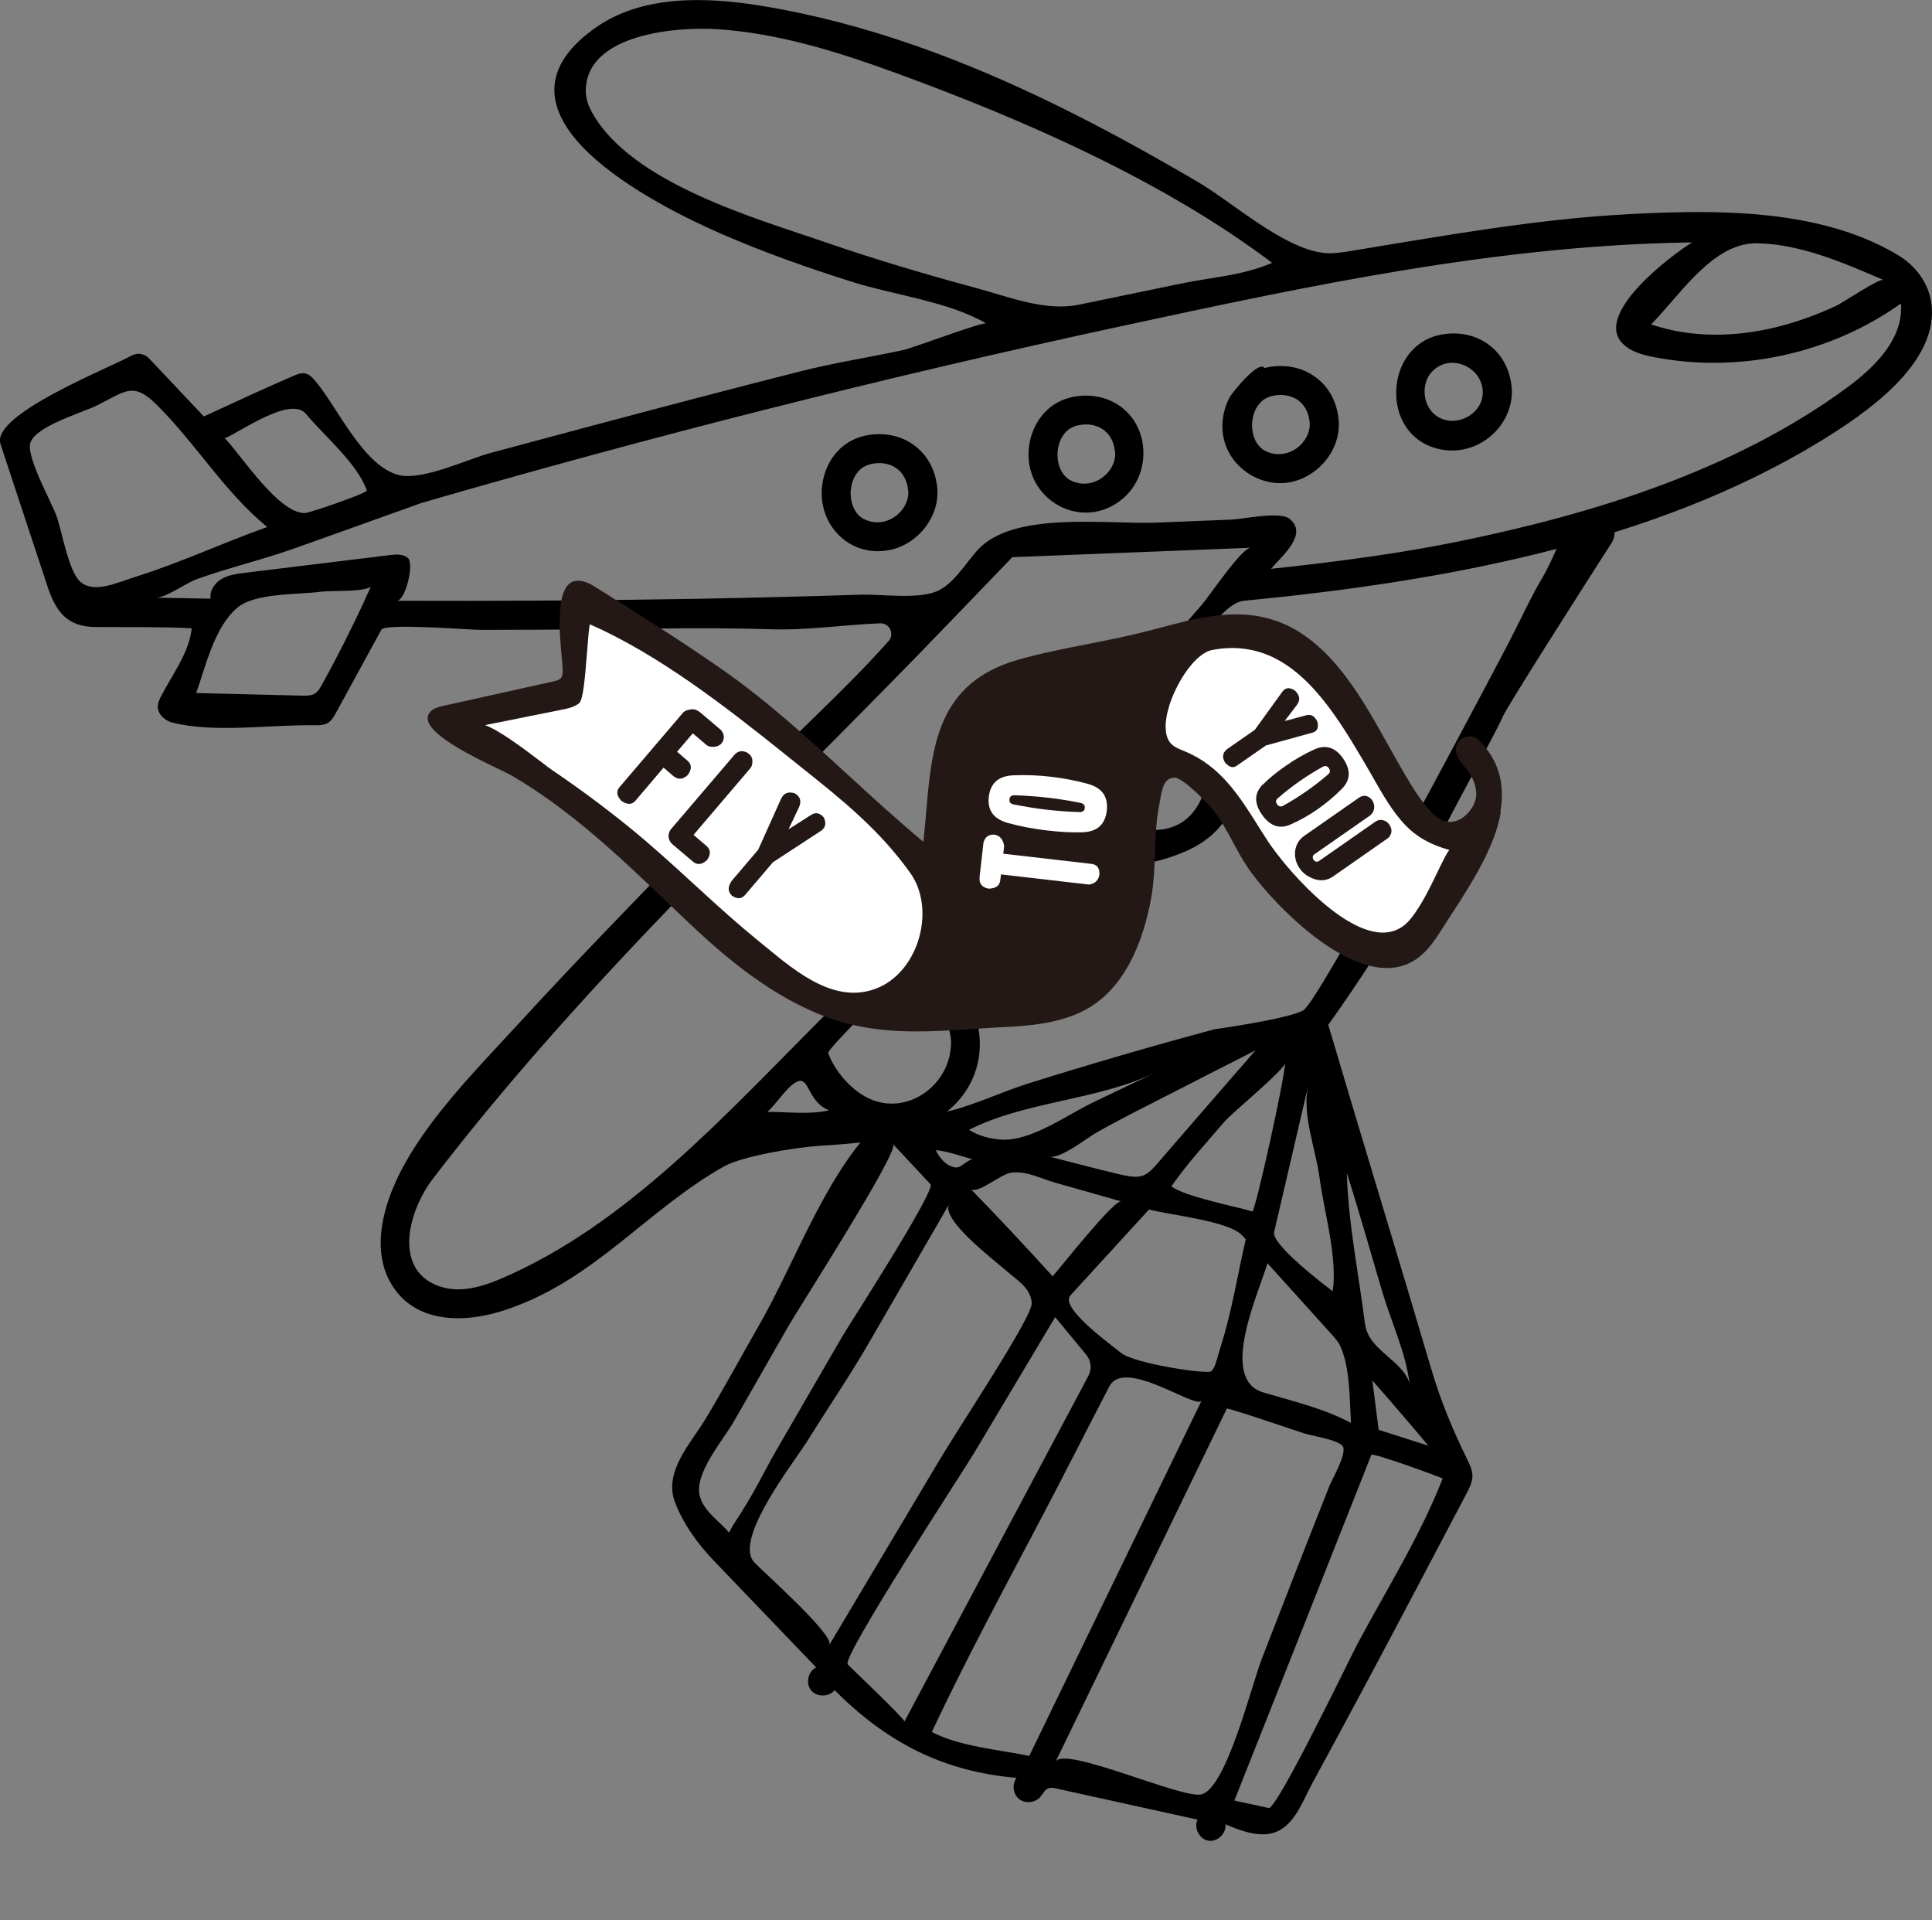 <?xml version="1.0" encoding="UTF-8"?><svg id="_レイヤー_2" xmlns="http://www.w3.org/2000/svg" viewBox="0 0 156 155"><rect x="0" y="0" width="156" height="155" fill="#808080" stroke="none"/><defs><style>.cls-1{fill:none;}.cls-2{fill:#fff;}.cls-3{fill:#231815;}</style></defs><g id="_レイヤー_1-2"><g><g><path d="M140.96,19.72c.31-.06,.62-.09,.94-.08,3.54,.07,6.98,1.59,10.18,2.96-.34-.15-3.25,1.82-3.8,2.08-1.52,.71-3.11,1.29-4.73,1.7-3.36,.84-6.92,.93-10.23-.19,2.17-2.19,4.51-5.88,7.64-6.47Zm-74.18-.12c-5.7-1.96-15.7-4.77-18.93-10.44-.31-.55-.55-1.16-.55-1.79-.02-4.67,7.43-5.23,10.66-5.01,4.92,.32,9.77,1.85,14.37,3.53,10.33,3.77,21.57,8.68,30.39,15.33-2.39,1.03-4.83,1.15-7.34,1.67-2.76,.57-5.51,1.14-8.27,1.71-2.73,.56-5.69-.65-8.33-1.36-4.04-1.09-8.05-2.28-12.01-3.64Zm-48.62,15.79c1.37-.62,5.32-3.42,6.53-1.99,1.5,1.79,4.21,4.07,4.93,6.2,.06,.19-4.58,1.81-5.01,1.82-2.11,.02-5.04-4.54-6.4-5.98l-.1-.03,.05-.02Zm-15.72,.4s0-.03,.01-.04c.46-1.38,4.17-2.41,5.4-3.03,2.35-1.19,2.93-1.91,4.85,0,3.13,3.12,5.44,7.01,8.88,9.83-3.58,1.26-7.03,2.89-10.65,4.02-1.5,.47-3.35,1.38-4.46,.38-.95-.86-1.46-4.07-1.91-5.3-.41-1.13-2.42-4.72-2.12-5.86Zm27,12.69c-1.08,2.32-2.22,4.59-3.46,6.82-.14,.26-.3,.52-.54,.68-.29,.19-.67,.18-1.02,.18-2.86-.07-5.72-.14-8.58-.21,.78-2.19,1.47-5.31,3.3-6.87,1.45-1.24,4.84-1.05,6.77-1.31,.82-.11,3.33,.04,4.03-.39-.07,.15-.25,.55-.51,1.09Zm45.33,42.33c1.89-.9,3.44-2.47,4.05-4.5,.56-1.84,.31-3.83-.58-5.52-.24-.46-3.15-4.16-3.7-3.57,1.66-1.78,3.31-3.57,4.97-5.35,.38-.41,.77-.83,1.26-1.13,1.83-1.12,5.07-.48,7.15-.56,2.79-.11,5.65-.4,8.19-1.63,6.17-3,4.33-10.99-1.13-13.58,.91-1.47,3.47-6.28,5.46-6.47,15.68-1.51,32.99-4.56,46.61-12.92,3.5-2.15,9.6-6.24,8.89-11.15-.23-1.6-1.27-2.98-2.66-3.82-3.56-2.15-7.82-3.05-12.14-3.36-3.27-.23-6.57-.12-9.64,.04-7.56,.4-15.02,1.76-22.48,2.98-.7,.11-1.41,.23-2.12,.15-3.29-.36-7.39-4.1-10.21-5.75-3.69-2.16-7.44-4.24-11.29-6.13-7.54-3.7-15.48-6.68-23.8-8.05-4.48-.74-9.75-.97-13.62,1.82-9.64,6.94,4.93,14.25,10.36,16.61,3.41,1.48,6.91,2.71,10.45,3.83,3.38,1.07,7.82,1.59,10.84,3.36-.26-.15-5.94,1.99-6.7,2.15-2.78,.6-5.6,1.03-8.35,1.73-5.61,1.42-11.21,2.9-16.81,4.39-2.71,.72-5.43,1.45-8.14,2.18-1.92,.52-5.51,2.26-7.43,1.79-2.86-.71-4.97-5.5-6.72-7.57-.24-.28-.51-.58-.87-.64-.29-.05-.59,.07-.86,.18-2.45,1.05-4.87,2.19-7.29,3.3l-4.43-4.69c-.37-.39-.95-.48-1.41-.22-1.98,1.08-11.36,4.77-10.58,7.14,1.26,3.82,2.52,7.64,3.78,11.45,.7,2.12,1.61,3.3,3.9,3.32,2.6,.02,5.16-.03,7.76,.1-.22,2-1.54,3.68-2.47,5.48-.14,.26-.27,.54-.27,.84,0,.61,.54,1.12,1.13,1.28,3.38,.89,8.04,.16,11.56,.23,.34,0,.7,0,1-.16,.32-.18,.51-.51,.69-.83,1.22-2.24,2.44-4.48,3.67-6.72,.3-.55,7.12,.01,7.99,.01,3.17,0,6.34-.02,9.5-.05,4.64-.05,9.27-.15,13.91,0,2.98,.1,5.92-.36,8.88-.48,.75-.03,1.18,.86,.69,1.42-3.63,4.09-7.79,7.72-11.57,11.7-6.21,6.54-12.6,12.94-18.66,19.57-3.96,4.33-10.19,10.41-10.76,16.59-.12,1.32,.07,2.67,.7,3.84,1.9,3.5,6.09,3.41,9.4,2.29,7.14-2.4,11.29-8,17.56-11.55,1.5-.85,5.75-1.54,7.62-1.67,3.24-.22,5.98-.37,8.73-1.68Zm-7.83-1.18c-1.4,.37-3.5,.13-4.98,.13,.76-.64,1.79-2.38,2.61-2.5,.77-.11,.78,1.79,2.38,2.37Zm9.61-3.95c-.89,2.72-4.06,4.39-6.79,2.79-1.38-.81-2.47-2.28-2.89-3.46-.1-.27,5.36-5.78,5.92-5.87,2.11-.36,3.95,3.28,4,4.87,.02,.58-.07,1.14-.24,1.67Zm6.76-17.86c.92-1,1.82-1.99,2.7-2.96,.48,.86,1.2,1.77,2.13,2.56l-4.83,.4Zm14.12-4.77c-.27,1.55-1.08,2.95-2.44,3.58-2.16,1-5.41-.12-6.5-2.28-.9-1.76-.22-2.01,1.08-3.46,1.02-1.14,2.13-3.73,3.79-3.89,3.17-.3,4.57,3.12,4.07,6.04Zm1.66-16.94c-.88,1.12-1.76,2.39-2.02,2.68-9.95,11.47-20.09,22.79-30.84,33.54-7.58,7.58-15.58,16.49-25.62,20.83-1.17,.51-2.41,.94-3.69,.93-1.28-.02-2.61-.56-3.3-1.63-1.35-2.13-.09-5.43,1.29-7.24,12.41-16.24,27.8-30.44,41.95-45.17,.88-.91,1.67-1.73,2.35-2.44,1.21-1.26,2.09-2.17,2.53-2.63,0,0,19.19-.76,19.25-.76-.35,.01-1.13,.9-1.91,1.89Zm54.41-21.14c-.02,2.56-2.18,4.71-4.29,6.27-9.11,6.72-20.54,10.25-31.53,12.49-4.31,.88-9.43,1.6-15.05,2.19,.87-1.03,3.04-2.8,1.49-4.04-.77-.62-3.76,.03-4.73,.07-2,.08-4.01,.16-6.01,.24-4.01,.16-11.48-.96-14.4,2.17-1,1.07-1.98,2.84-3.4,3.4-1.6,.63-4.41,.19-6.14,.25-4.38,.14-8.76,.25-13.14,.33-8.08,.14-16.17,.19-24.25,.16,.67,0,1.43-2.98,.88-3.46-.38-.33-.94-.29-1.44-.23-3.9,.48-7.8,.95-11.7,1.43-.65,.08-1.32,.17-1.88,.49s-1.01,.96-.9,1.6c-1.47-.03-2.94-.05-4.41-.08,.8,.01,2.43-1.19,3.3-1.5,2.58-.93,5.27-1.55,7.85-2.47,3.43-1.22,6.86-2.45,10.29-3.68,18.63-5.4,37.5-10.17,56.46-14.26,15.22-3.28,30.49-6.56,46.13-6.77-1.75,1.08-7.72,5.62-5.74,8.02,.63,.75,1.65,1.04,2.61,1.23,6.88,1.35,14.29-.25,19.99-4.32,.02,.16,.02,.32,.02,.48Z"/><path d="M116.07,27.08h0c-1.82,.45-3.12,2.07-3.31,4.12-.2,2.09,.78,3.95,2.48,4.73,1.47,.67,3.13,.57,4.5-.27,.09-.05,.17-.11,.26-.17,1.41-.99,2.2-2.61,2.06-4.21-.13-1.47-.81-2.72-1.93-3.51-1.12-.8-2.6-1.05-4.06-.69Zm3.65,4.4c.17,1.9-2.17,3.18-3.73,2.1-1.13-.79-1.3-2.64-.32-3.62,1.44-1.44,3.88-.39,4.05,1.53Z"/><path d="M102.1,29.71c-.43-.7-2.64,2.01-2.84,2.41-.65,1.29-.77,2.82-.16,4.15,.76,1.68,2.6,2.81,4.45,2.73,2.57-.11,4.77-2.52,4.54-5.09-.13-1.47-.81-2.72-1.93-3.51-1.12-.8-2.6-1.05-4.06-.69Zm3.65,4.4c.07,.76-.36,1.59-1.08,2.1-.74,.51-1.62,.6-2.43,.23-.9-.41-1.21-1.5-1.13-2.39,.06-.68,.37-1.45,1.03-1.85,.15-.09,.33-.17,.52-.22,.8-.2,1.56-.08,2.14,.32,.55,.39,.88,1.02,.95,1.81Z"/><path d="M86.39,32.1c-1.82,.45-3.12,2.07-3.32,4.12-.39,4.16,4.36,6.8,7.62,4.01,2.25-1.93,2.19-5.71-.25-7.44-1.12-.8-2.6-1.05-4.06-.69Zm3.65,4.4c.07,.76-.36,1.59-1.08,2.09-.74,.51-1.62,.6-2.43,.23-.9-.41-1.21-1.5-1.13-2.39,.06-.68,.37-1.45,1.03-1.85,.15-.09,.33-.17,.52-.22,.8-.2,1.56-.08,2.13,.32,.55,.39,.88,1.02,.95,1.81Z"/><path d="M69.69,35.21c-1.82,.45-3.12,2.07-3.32,4.12-.3,3.22,2.45,5.83,5.69,5.02,2.15-.54,3.82-2.7,3.62-4.94-.13-1.47-.82-2.72-1.93-3.51-1.12-.8-2.6-1.05-4.06-.69Zm3.65,4.4c.07,.76-.36,1.59-1.08,2.1-.74,.51-1.62,.6-2.43,.23-.9-.41-1.21-1.5-1.13-2.39,.06-.68,.37-1.45,1.03-1.85,.15-.09,.33-.17,.52-.22,.8-.2,1.56-.08,2.13,.32,.55,.39,.88,1.02,.95,1.81Z"/></g><g><path d="M118.87,118.97c-.03-.38-.2-.74-.37-1.09-1.2-2.45-2.17-4.77-2.94-7.39-2.81-9.51-5.5-18.25-8.31-27.76,0,0,5.48-7.54,7.8-12.75,1.16-2.61,5.91-11.13,6.24-12.02,.25-.7,6.27-10.13,8.83-14.12,.57-.89,.14-2.08-.87-2.41h0c-1.19-.38-2.47,.21-2.93,1.37-.51,1.26-1.18,2.8-1.76,3.8-1.12,1.9-1.49,2.92-3.34,6.43-1.85,3.51-14.72,27.84-15.99,28.54-1.26,.7-7.15,1.52-7.15,1.52-5.04,1.35-10.05,2.81-15.02,4.37-2.07,.65-4.21,1.67-6.27,2.2-2.43,.62-4.43-.61-6.42,1.53-3.91,4.21-6.21,10.78-9.06,15.76-1.44,2.52-2.83,5.08-4.32,7.57-1.04,1.73-2.95,3.77-2.69,5.94,.03,.3,.11,.58,.22,.86,.69,1.78,1.84,3.34,3.16,4.72,2.74,2.86,5.48,5.71,8.22,8.57-.65,.32-.87,1.28-.41,1.85,.46,.56,1.45,.56,1.9-.01,4.2,4.19,8.68,6.55,14.69,7.08-.38,.5-.29,1.29,.19,1.69,.48,.4,1.28,.34,1.7-.12,.23-.26,.38-.63,.71-.74,.19-.06,.39-.02,.58,.02,3.81,.84,7.63,1.68,11.44,2.52-.33,.66,.14,1.58,.87,1.7,.73,.12,1.47-.59,1.38-1.32,1.02,.42,2.08,.85,3.19,.8,2.22-.11,2.94-2.5,3.84-4.15,1.43-2.62,2.84-5.25,4.25-7.88,2.74-5.13,5.45-10.28,8.16-15.43,.27-.51,.55-1.06,.5-1.64Zm-12.33-23.95c.37,2.82,1.47,6.45,1.07,9.22-.74-.55-4.96-3.78-4.73-4.78,0,0,2.75-11.79,2.75-11.8-.53,2.26,.61,5.1,.91,7.37Zm.94,12.65c.28,.31,.56,.62,.74,1,.79,1.72,.74,4.18,.86,6.06,0,.05,0,.09,0,.14-2.22-1.18-4.68-1.75-7.08-2.46-3.62-1.07-.35-8.05,.34-10.43,1.71,1.89,3.42,3.79,5.13,5.68Zm-8.89,.96c-.37,1.19-.46,1.82-.81,2.08-.34,.25-6.21-.63-7.26-1.49-.78-.64-4.99-3.66-4.09-4.64,2.12-2.31,4.24-4.63,6.35-6.94,1.57,.44,6.52,.92,7.55,2.13,.09,.09,.17,.19,.26,.28-.66,2.84-1.12,5.81-2,8.58Zm-13.6-5.6c-2.15-2.37-4.33-4.7-6.56-6.99,.7,.25,2.38-1.26,3.22-1.37,1.28-.16,2.34,.47,3.56,.81,1.77,.5,3.55,1,5.32,1.51-.58-.16-5.04,5.51-5.53,6.04Zm18.77-17.21c.02,1.06-2.42,12.06-2.64,11.98-1.05-.34-5.53-1.2-6.53-2.03,1.25-1.82,2.85-3.54,4.29-5.23,.57-.67,4.89-4.22,4.88-4.72Zm-2.37-1.04c-2.45,2.82-4.91,5.64-7.35,8.47-.86,1-1.26,1.53-1.87,1.69-.43,.12-.96,.05-1.84-.15-1.87-.44-3.74-.95-5.6-1.42,.88,.22,3.02-1.49,3.76-1.91,2.03-1.16,4.12-2.18,6.2-3.25,2.23-1.14,4.46-2.29,6.7-3.42Zm-8.18,1.85c-1.65,.79-3.29,1.57-4.94,2.36-2.12,1.02-5,3.15-7.41,3.01-.9-.05-1.87-.31-2.62-.79,4.56-2.31,10.32-2.37,14.96-4.58Zm-14.61,6.98c-.36-.1-.95,.63-1.35,.64-.75,.01-1.43-.8-1.69-1.4,1,.1,2.04,.48,3.03,.76Zm-19.46,29.61c-.08,.12-.21,.39-.27,.51-.8-.96-2.04-1.7-2.37-2.97-.04-.16-.06-.32-.06-.49,0-1.77,2.03-4.15,2.79-5.47,1.47-2.58,2.95-5.16,4.43-7.74,.78-1.37,8.97-14.13,8.46-14.68,0,0,2.98,3.18,3.01,3.22,.46,.49-6.61,11.42-7.13,12.31-1.81,3.12-3.62,6.25-5.43,9.37-.75,1.3-1.73,3.4-3.44,5.94Zm7.82,9.57c.45-.78-5.36-5.91-6.07-6.68-.19-.21-.3-.47-.33-.77-.31-2.44,3.78-7.62,4.73-9.16,1.62-2.62,3.37-5.17,4.91-7.84,2.15-3.71,4.3-7.42,6.44-11.13-.71,1.25,3.78,4.63,4.51,5.29,1,.89,2.02,1.39,2.16,2.67,.12,1.05-5.72,9.79-7.45,12.7-2.97,4.98-5.93,9.95-8.9,14.93Zm1.49,1.57c-.52-.54,9.36-15.65,10.18-17.02,2.19-3.67,4.38-7.34,6.57-11.01l2.51,3.04c.4,.48,.47,1.16,.17,1.71-2.6,4.88-14.75,27.72-14.85,27.9,.08-.16-4.28-4.3-4.58-4.61Zm14.67,7.4c-2.44-.51-5.7-.77-7.88-1.94,2.66-5.66,5.74-11.39,8.68-16.96,1.92-3.63,3.76-7.3,5.65-10.93,1.25-2.39,7.07,1.94,7.46,1.13,0,0-13.92,28.69-13.92,28.69Zm24.17-21.66c-1.81,4.56-3.59,9.14-5.37,13.72-.88,2.25-2.87,10.49-4.9,11.04-1.52,.41-11.13-3.98-11.79-2.63,4.61-9.5,9.22-19.01,13.83-28.51,.05-.11,5.72,1.83,6.25,2,.58,.19,2.83,.53,3.12,1.05,.34,.6-.9,2.7-1.15,3.33Zm2.93-13.18c-.5-4.02-1.36-8.18-1.47-12.22,1.02,3.18,1.92,6.41,2.87,9.61,.69,2.33,1.91,4.94,2.19,7.36-.55-1.86-3.32-2.66-3.58-4.76Zm.59,4.52c1.8,2.05,3.39,3.91,4.52,5.27l-4.01-1.28-.51-3.99Zm-1.27,21.41c-.63,1.19-6.44,13.26-7.1,13.11-.89-.19-1.82-.39-2.77-.6,3.69-9.3,7.38-18.6,11.06-27.91,.09-.2,5.29,1.69,5.76,1.91-1.83,4.67-4.59,9.06-6.95,13.48Z"/><g><path class="cls-3" d="M121.15,65.52c.39-2.29-.16-4.16-1.7-5.73-.43-.43-.99-.41-1.35-.2-.44,.25-.64,.74-.5,1.25,.11,.4,.37,.72,.63,1.03,.06,.08,.13,.15,.19,.23,.37,.47,.8,1.21,.78,2.06-.01,.62-.42,1.33-1,1.78-.47,.36-.99,.49-1.46,.38-1.38-.34-2.85-2.96-4.42-5.76l-.31-.55c-2.17-3.89-4.86-8.74-9.48-10.05-2.99-.85-5.97-.05-8.85,.72-.35,.09-.69,.18-1.03,.27-1.56,.4-3.18,.72-4.75,1.03-1.89,.37-3.84,.75-5.72,1.29-6.51,1.87-6.95,7.01-7.41,12.46-.06,.73-.13,1.49-.21,2.23-2.07-1.72-4.08-3.56-6.02-5.34-3.23-2.96-6.58-6.03-10.28-8.61-3.23-2.25-6.61-4.37-9.88-6.43l-.18-.11c-.55-.35-1.1-.65-1.69-.58-1.7,.2-1.35,4.1-1.15,6.19,.04,.43,.07,.76,.07,.97,0,.28,0,.54-.16,.71-.13,.14-.36,.19-.54,.24-1.49,.33-2.98,.66-4.46,.99-1.49,.33-2.98,.66-4.46,.99-.32,.07-.72,.16-1.01,.43-.21,.2-.3,.43-.26,.69,.2,1.34,3.89,3.11,5.88,4.06,.4,.19,.72,.35,.86,.43,4.77,2.77,8.83,6.65,12.76,10.41,.52,.5,1.04,1,1.57,1.49,2.88,2.73,6.72,6.02,11.23,7.65,.3,.11,.59,.21,.9,.3,3.62,1.11,7.34,.86,10.94,.62,.82-.05,1.66-.11,2.49-.15,1.96-.09,4.03-.29,5.9-1.11,3.79-1.65,5.29-6,5.89-9.35,.21-1.19,.26-2.43,.3-3.62,.04-1.27,.09-2.58,.34-3.83,.03-.13,.05-.27,.07-.4,.16-.94,.32-1.83,1.19-1.82,.64,0,2.72,2.09,3.22,2.76,.56,.76,1.02,1.6,1.46,2.42,.39,.73,.8,1.48,1.28,2.18,1.63,2.34,6.31,7.35,10.39,7.95,1.31,.19,2.46-.09,3.4-.85,.77-.61,1.31-1.43,1.85-2.28,.24-.38,.49-.77,.76-1.18,1.55-2.39,3.48-5.37,3.97-8.23Zm-3.84,3.09h0s0,0,0,0c0,0,0,0,0,0Zm-23.44-15.74h0s0,0,0,0c0,0,0,0,0,0Zm-55.4,5.7h0s0,0,0,0h0Zm35.18,22.61h0s0,0,0,0Z"/><path class="cls-2" d="M46.75,56.78c.33-.25,.48-1.92,.66-4.25,.07-.87,.14-1.84,.22-2.13,5.52,2.43,10.86,6.56,15.87,10.58,.41,.33,.81,.65,1.21,.97,3.23,2.58,6.29,5.01,8.8,8.54,.95,1.33,1.22,3.22,.74,5.07-.49,1.88-1.69,3.42-3.19,4.11-3.41,1.57-6.64-1.09-9.23-3.23-.22-.18-.44-.36-.65-.53-1.63-1.33-3.16-2.71-4.85-4.26l-.32-.29c-1.69-1.55-3.44-3.15-5.27-4.63-1.98-1.6-4.03-3.12-6.1-4.52-.21-.14-.56-.4-.99-.74-1.7-1.29-3.41-2.54-4.48-2.93h-.01s6.17-1.24,6.17-1.24c.47-.09,1.01-.2,1.42-.52Z"/><path class="cls-2" d="M102.31,67.81c-.26-.39-.5-.79-.75-1.18-1.48-2.35-3.01-4.78-5.86-5.96l-.16-.07c-.37-.15-.75-.3-1-.58-.52-.57-.56-1.71-.1-3.14,.62-1.91,2.1-4.14,3.42-4.4,1.57-.31,2.96-.17,4.21,.28,3.69,1.34,6.12,5.45,8.17,8.92l.07,.13c.2,.33,.39,.68,.59,1.02,.75,1.31,1.52,2.67,2.56,3.77,.9,.95,2.05,1.6,3.57,2.02-.22,.25-.49,.81-.93,1.72-.6,1.24-1.34,2.79-2.2,3.84-.65,.8-1.49,1.17-2.48,1.1-3.32-.24-7.65-5.23-9.12-7.48Z"/></g><g><g><path class="cls-3" d="M50.02,63.55l5.12-6c.14-.17,.39-.26,.74-.29,.22-.02,.45,.08,.69,.28l1.57,1.33c.17,.14,.27,.33,.31,.57,0,.24-.07,.45-.22,.61-.16,.15-.36,.23-.58,.24-.26,.02-.47-.03-.61-.15l-1.1-.94-1.27,1.49,.82,.7c.38,.32,.39,.72,.03,1.19-.39,.36-.78,.38-1.16,.06l-.78-.67-2.27,2.67c-.28,.33-.66,.34-1.13,.02-.39-.41-.44-.78-.16-1.11Z"/><path class="cls-3" d="M54.23,66.88l5.06-5.93c.16-.19,.35-.29,.57-.31,.24,0,.45,.08,.61,.22,.19,.16,.28,.34,.28,.54,.02,.26-.04,.48-.18,.64l-4.57,5.36,1.03,.88c.36,.3,.38,.69,.06,1.15-.41,.38-.79,.43-1.15,.12l-1.64-1.39c-.19-.16-.3-.37-.32-.64,0-.24,.08-.46,.25-.65Z"/><path class="cls-3" d="M59.04,71.16l2.18-2.56,1.85-4.12c.21-.44,.56-.59,1.06-.45,.48,.25,.61,.62,.39,1.13l-.85,1.79,1.77-1.13c.4-.28,.76-.21,1.08,.18,.22,.47,.13,.83-.24,1.08l-3.87,2.53-2.24,2.63c-.28,.33-.63,.36-1.06,.08-.34-.33-.36-.71-.06-1.15Z"/></g><g><path class="cls-2" d="M79.09,70.86l.32-2.83c.12-.46,.41-.67,.88-.65,.46,.08,.72,.4,.79,.94l-.07,.6,7.11,.82c.46,.05,.68,.34,.65,.88-.08,.46-.37,.73-.84,.79l-7.11-.82-.05,.46c-.05,.46-.38,.69-.97,.69-.52-.12-.75-.42-.7-.88Z"/><path class="cls-2" d="M87.42,67.19c-.82,.03-1.79-.02-2.9-.15-1.08-.13-2.13-.32-3.13-.6-1.16-.32-1.67-1.02-1.55-2.11,.13-1.11,.79-1.69,1.99-1.74,1.04-.04,2.06,0,3.05,.12,1.02,.12,2.02,.31,2.99,.58,1.12,.32,1.62,1.03,1.5,2.15-.13,1.11-.77,1.7-1.94,1.75Zm-.24-1.63c.25,0,.39-.11,.41-.33s-.09-.35-.33-.41c-1.75-.36-3.53-.56-5.34-.62-.25,0-.39,.11-.41,.33-.03,.22,.08,.36,.33,.41,1.78,.36,3.56,.57,5.34,.62Z"/></g><g><path class="cls-3" d="M99.02,60.52l2.3-1.6,2.24-3.1c.25-.32,.58-.35,1-.07,.39,.37,.45,.75,.18,1.13l-1.01,1.33,1.72-.46c.39-.12,.7,.05,.92,.5,.12,.49,0,.78-.37,.89l-3.78,1.04-2.36,1.64c-.3,.21-.61,.12-.94-.26-.25-.4-.21-.75,.12-1.05Z"/><path class="cls-3" d="M101.96,63.35c.48-.49,1.1-1,1.87-1.53,.74-.52,1.51-.96,2.3-1.32,.91-.41,1.69-.17,2.31,.72,.64,.92,.62,1.74-.08,2.45-.61,.62-1.26,1.16-1.94,1.64-.7,.49-1.44,.91-2.21,1.25-.89,.4-1.66,.13-2.31-.79-.64-.92-.63-1.73,.05-2.43Zm1.2,1.1c-.15,.14-.17,.31-.04,.48,.12,.18,.28,.22,.47,.13,1.3-.72,2.52-1.57,3.67-2.56,.15-.14,.16-.31,.04-.48-.13-.18-.28-.22-.47-.13-1.32,.73-2.54,1.58-3.66,2.56Z"/><path class="cls-3" d="M110.69,65.79l-4.56,3.18c-.15,.1-.17,.25-.07,.45,.15,.16,.29,.19,.44,.09l4.56-3.18c.19-.13,.38-.17,.58-.12,.22,.04,.4,.16,.54,.36,.16,.23,.21,.46,.15,.69-.06,.19-.16,.34-.31,.44l-4.37,3.05c-.62,.43-1.31,.42-2.07-.04-.32-.19-.59-.48-.8-.87-.19-.4-.25-.79-.2-1.17,.08-.51,.33-.91,.73-1.19l4.4-3.07c.19-.13,.38-.19,.55-.16,.22,.04,.4,.16,.54,.36,.12,.18,.18,.39,.16,.63-.04,.26-.14,.44-.29,.54Z"/></g></g></g><rect class="cls-1" width="156" height="155"/></g></g></svg>